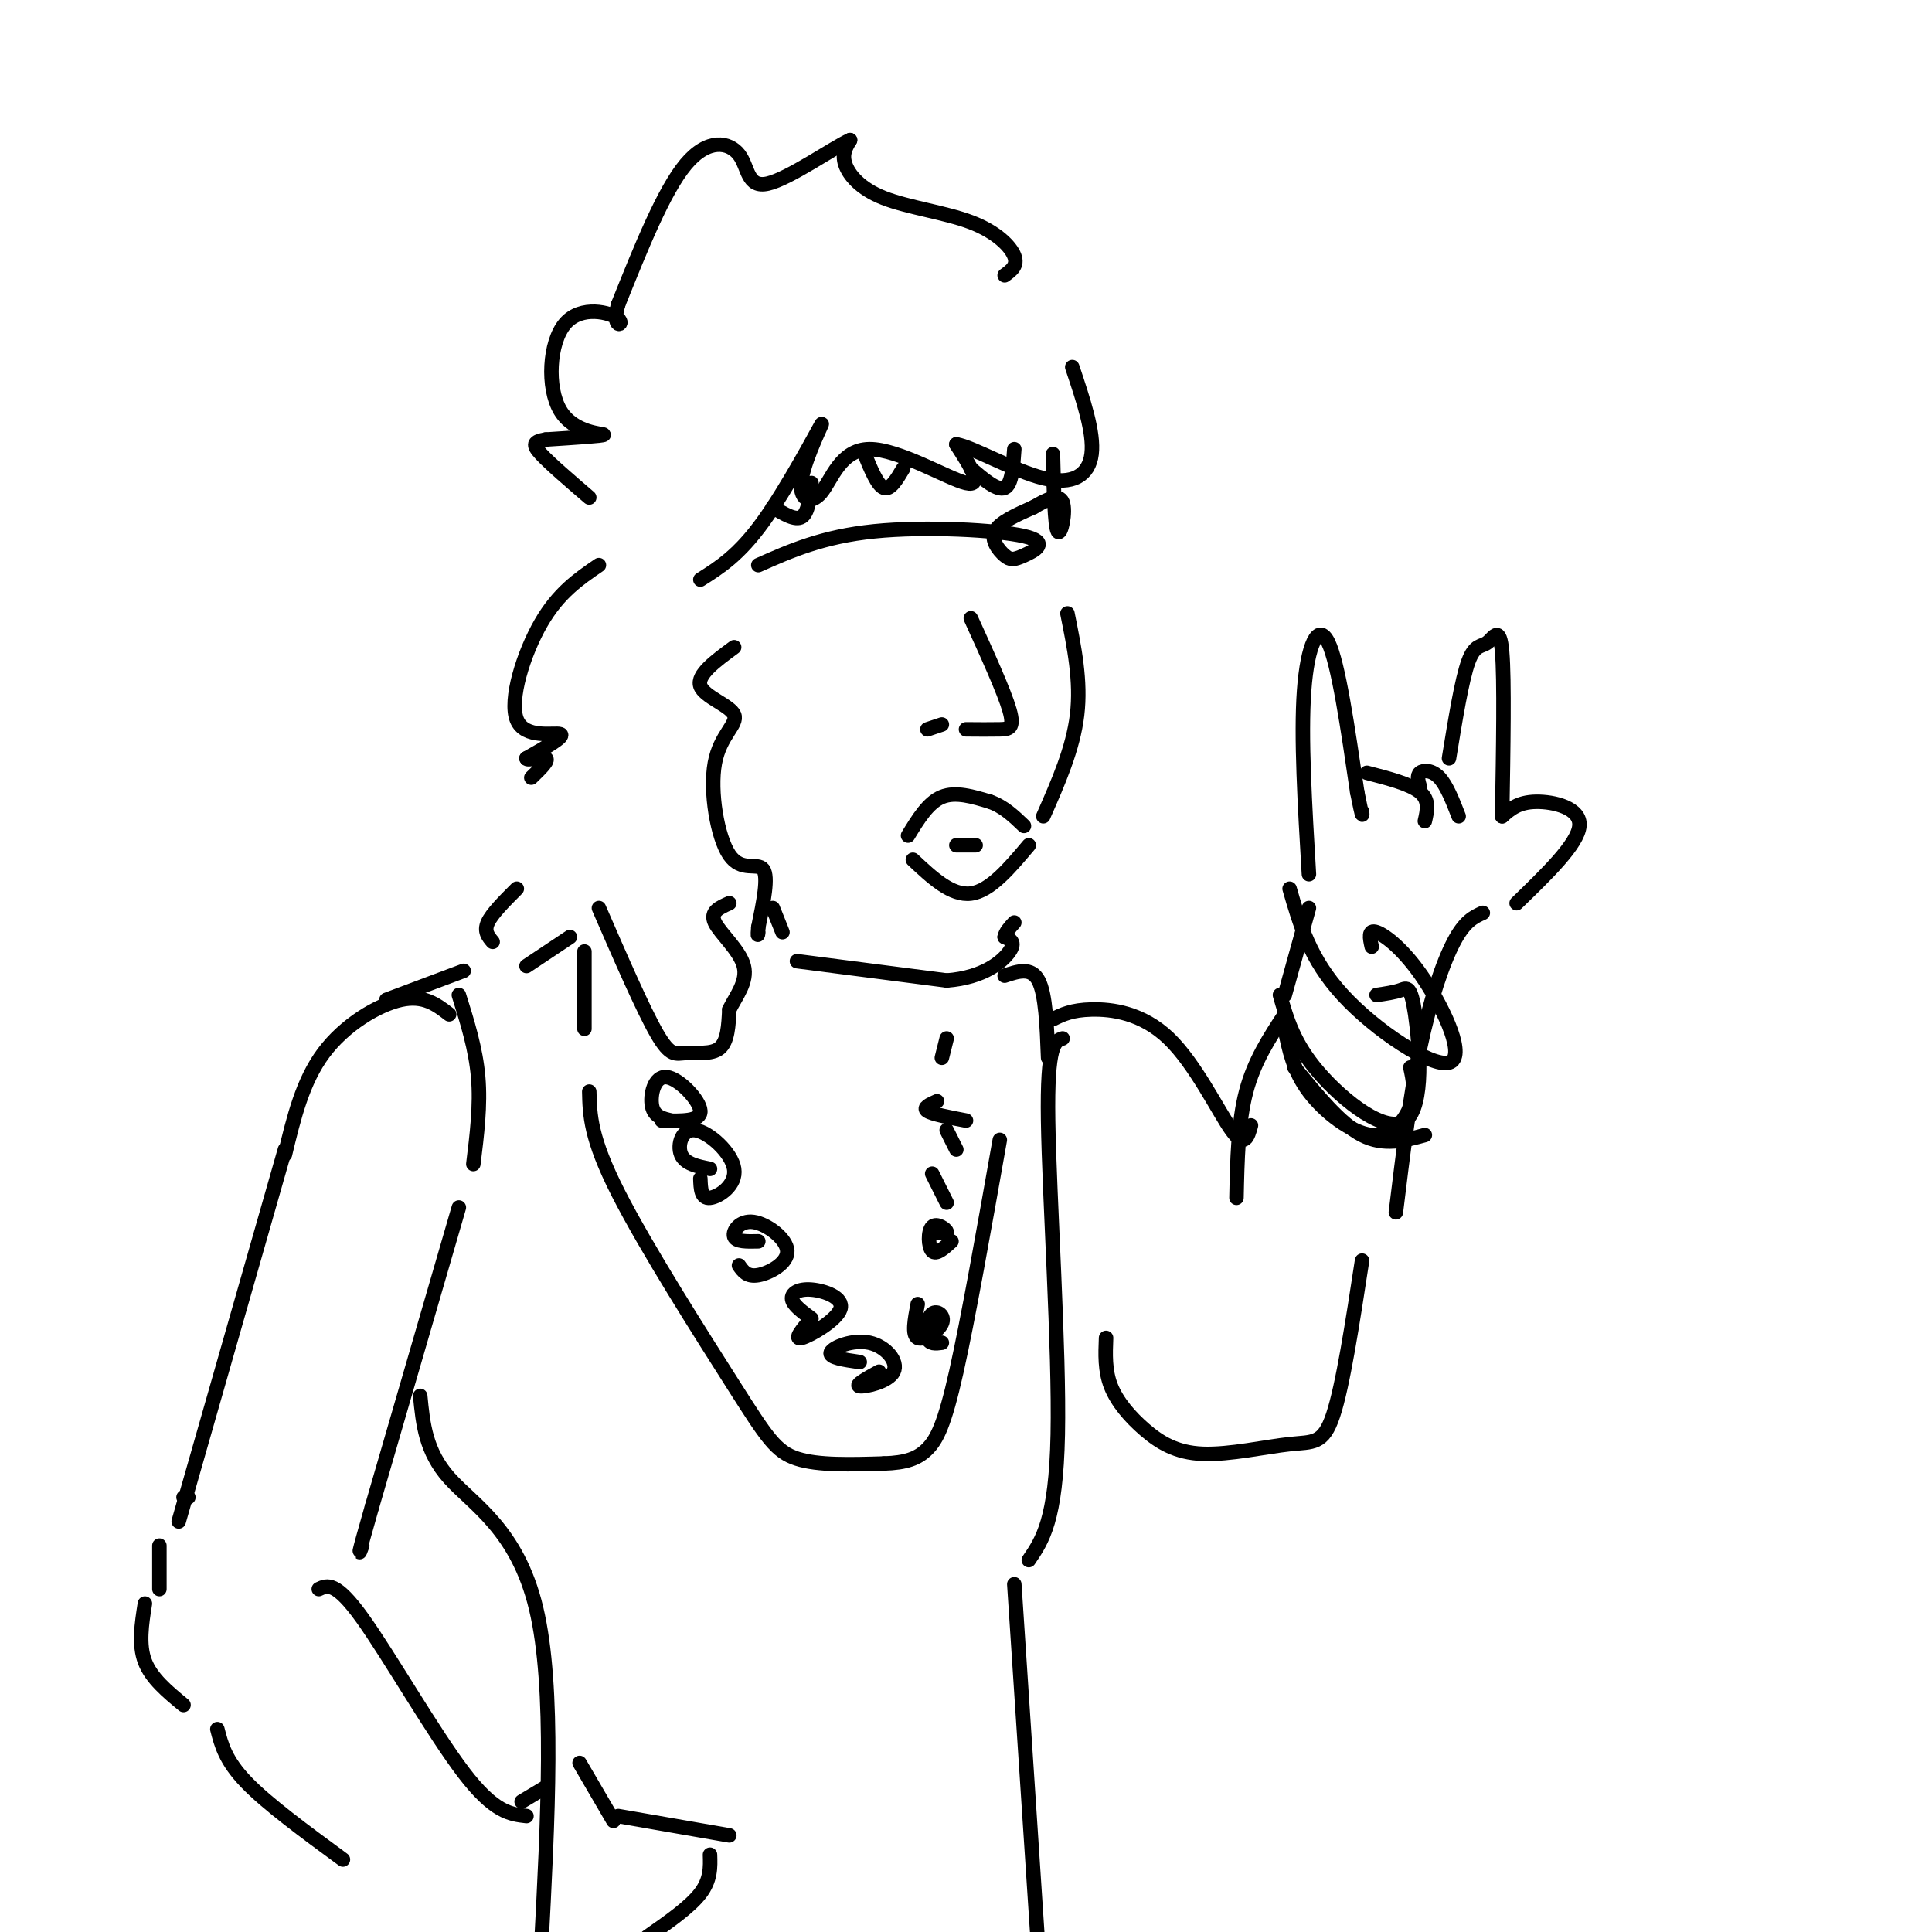 <svg viewBox='0 0 400 400' version='1.1' xmlns='http://www.w3.org/2000/svg' xmlns:xlink='http://www.w3.org/1999/xlink'><g fill='none' stroke='#000000' stroke-width='3' stroke-linecap='round' stroke-linejoin='round'><path d='M145,120c3.992,-2.522 7.983,-5.044 13,-12c5.017,-6.956 11.059,-18.347 12,-20c0.941,-1.653 -3.217,6.430 -4,11c-0.783,4.570 1.811,5.627 4,3c2.189,-2.627 3.974,-8.938 10,-9c6.026,-0.062 16.293,6.125 20,7c3.707,0.875 0.853,-3.563 -2,-8'/><path d='M198,92c3.119,0.429 11.917,5.500 18,7c6.083,1.500 9.452,-0.571 10,-5c0.548,-4.429 -1.726,-11.214 -4,-18'/><path d='M208,57c1.384,-1.002 2.769,-2.003 2,-4c-0.769,-1.997 -3.691,-4.989 -9,-7c-5.309,-2.011 -13.006,-3.041 -18,-5c-4.994,-1.959 -7.284,-4.845 -8,-7c-0.716,-2.155 0.142,-3.577 1,-5'/><path d='M176,29c-3.463,1.568 -12.619,7.987 -17,9c-4.381,1.013 -3.987,-3.381 -6,-6c-2.013,-2.619 -6.432,-3.463 -11,2c-4.568,5.463 -9.284,17.231 -14,29'/><path d='M128,63c-1.563,5.377 1.529,4.319 0,3c-1.529,-1.319 -7.678,-2.900 -11,1c-3.322,3.900 -3.818,13.281 -1,18c2.818,4.719 8.948,4.777 9,5c0.052,0.223 -5.974,0.612 -12,1'/><path d='M113,91c-2.533,0.422 -2.867,0.978 -1,3c1.867,2.022 5.933,5.511 10,9'/><path d='M124,117c-4.196,2.869 -8.393,5.738 -12,12c-3.607,6.262 -6.625,15.917 -5,20c1.625,4.083 7.893,2.595 9,3c1.107,0.405 -2.946,2.702 -7,5'/><path d='M109,157c-0.067,0.600 3.267,-0.400 4,0c0.733,0.400 -1.133,2.200 -3,4'/><path d='M152,134c-3.882,2.852 -7.763,5.704 -7,8c0.763,2.296 6.171,4.035 7,6c0.829,1.965 -2.922,4.156 -4,10c-1.078,5.844 0.518,15.343 3,19c2.482,3.657 5.852,1.474 7,3c1.148,1.526 0.074,6.763 -1,12'/><path d='M157,192c-0.167,2.167 -0.083,1.583 0,1'/><path d='M157,117c6.658,-2.959 13.315,-5.918 24,-7c10.685,-1.082 25.396,-0.287 31,1c5.604,1.287 2.100,3.067 0,4c-2.100,0.933 -2.796,1.021 -4,0c-1.204,-1.021 -2.915,-3.149 -2,-5c0.915,-1.851 4.458,-3.426 8,-5'/><path d='M214,105c2.643,-1.548 5.250,-2.917 6,-1c0.750,1.917 -0.357,7.119 -1,6c-0.643,-1.119 -0.821,-8.560 -1,-16'/><path d='M160,105c2.333,1.417 4.667,2.833 6,2c1.333,-0.833 1.667,-3.917 2,-7'/><path d='M179,94c1.333,3.250 2.667,6.500 4,7c1.333,0.500 2.667,-1.750 4,-4'/><path d='M201,97c2.750,2.333 5.500,4.667 7,4c1.500,-0.667 1.750,-4.333 2,-8'/><path d='M201,128c3.444,7.578 6.889,15.156 8,19c1.111,3.844 -0.111,3.956 -2,4c-1.889,0.044 -4.444,0.022 -7,0'/><path d='M192,151c0.000,0.000 3.000,-1.000 3,-1'/><path d='M188,173c2.083,-3.417 4.167,-6.833 7,-8c2.833,-1.167 6.417,-0.083 10,1'/><path d='M205,166c2.833,1.000 4.917,3.000 7,5'/><path d='M189,178c4.000,3.750 8.000,7.500 12,7c4.000,-0.500 8.000,-5.250 12,-10'/><path d='M198,175c0.000,0.000 4.000,0.000 4,0'/><path d='M216,169c3.083,-7.000 6.167,-14.000 7,-21c0.833,-7.000 -0.583,-14.000 -2,-21'/><path d='M165,199c0.000,0.000 31.000,4.000 31,4'/><path d='M196,203c7.756,-0.578 11.644,-4.022 13,-6c1.356,-1.978 0.178,-2.489 -1,-3'/><path d='M208,194c0.167,-1.000 1.083,-2.000 2,-3'/><path d='M162,193c0.000,0.000 -2.000,-5.000 -2,-5'/><path d='M139,232c-1.774,-0.393 -3.548,-0.786 -4,-3c-0.452,-2.214 0.417,-6.250 3,-6c2.583,0.250 6.881,4.786 7,7c0.119,2.214 -3.940,2.107 -8,2'/><path d='M147,242c-2.596,-0.514 -5.193,-1.027 -6,-3c-0.807,-1.973 0.175,-5.405 3,-5c2.825,0.405 7.491,4.648 8,8c0.509,3.352 -3.140,5.815 -5,6c-1.860,0.185 -1.930,-1.907 -2,-4'/><path d='M157,257c-2.313,0.056 -4.625,0.112 -5,-1c-0.375,-1.112 1.188,-3.391 4,-3c2.812,0.391 6.872,3.451 7,6c0.128,2.549 -3.678,4.585 -6,5c-2.322,0.415 -3.161,-0.793 -4,-2'/><path d='M168,273c-1.895,-1.397 -3.789,-2.794 -4,-4c-0.211,-1.206 1.263,-2.220 4,-2c2.737,0.220 6.737,1.675 6,4c-0.737,2.325 -6.211,5.522 -8,6c-1.789,0.478 0.105,-1.761 2,-4'/><path d='M178,282c-3.228,-0.466 -6.456,-0.931 -6,-2c0.456,-1.069 4.596,-2.740 8,-2c3.404,0.740 6.070,3.892 5,6c-1.070,2.108 -5.877,3.174 -7,3c-1.123,-0.174 1.439,-1.587 4,-3'/><path d='M195,278c-1.281,0.169 -2.561,0.338 -3,-1c-0.439,-1.338 -0.035,-4.183 1,-5c1.035,-0.817 2.702,0.396 2,2c-0.702,1.604 -3.772,3.601 -5,3c-1.228,-0.601 -0.614,-3.801 0,-7'/><path d='M197,257c-1.583,1.440 -3.167,2.881 -4,2c-0.833,-0.881 -0.917,-4.083 0,-5c0.917,-0.917 2.833,0.452 3,1c0.167,0.548 -1.417,0.274 -3,0'/><path d='M196,249c0.000,0.000 -3.000,-6.000 -3,-6'/><path d='M198,238c0.000,0.000 -2.000,-4.000 -2,-4'/><path d='M200,232c-3.500,-0.667 -7.000,-1.333 -8,-2c-1.000,-0.667 0.500,-1.333 2,-2'/><path d='M195,219c0.000,0.000 1.000,-4.000 1,-4'/><path d='M122,226c0.101,4.792 0.202,9.583 6,21c5.798,11.417 17.292,29.458 24,40c6.708,10.542 8.631,13.583 13,15c4.369,1.417 11.185,1.208 18,1'/><path d='M183,303c4.571,-0.143 7.000,-1.000 9,-3c2.000,-2.000 3.571,-5.143 6,-16c2.429,-10.857 5.714,-29.429 9,-48'/><path d='M220,215c-1.622,0.533 -3.244,1.067 -3,17c0.244,15.933 2.356,47.267 2,65c-0.356,17.733 -3.178,21.867 -6,26'/><path d='M210,328c0.000,0.000 5.000,76.000 5,76'/><path d='M87,289c0.556,5.756 1.111,11.511 6,17c4.889,5.489 14.111,10.711 18,27c3.889,16.289 2.444,43.644 1,71'/><path d='M95,250c0.000,0.000 -18.000,62.000 -18,62'/><path d='M77,312c-3.333,11.667 -2.667,9.833 -2,8'/><path d='M66,329c1.756,-0.822 3.511,-1.644 9,6c5.489,7.644 14.711,23.756 21,32c6.289,8.244 9.644,8.622 13,9'/><path d='M108,373c0.000,0.000 5.000,-3.000 5,-3'/><path d='M120,365c0.000,0.000 7.000,12.000 7,12'/><path d='M128,376c0.000,0.000 23.000,4.000 23,4'/><path d='M147,384c0.083,2.583 0.167,5.167 -2,8c-2.167,2.833 -6.583,5.917 -11,9'/><path d='M71,385c-7.833,-5.750 -15.667,-11.500 -20,-16c-4.333,-4.500 -5.167,-7.750 -6,-11'/><path d='M38,353c-3.333,-2.750 -6.667,-5.500 -8,-9c-1.333,-3.500 -0.667,-7.750 0,-12'/><path d='M33,329c0.000,0.000 0.000,-9.000 0,-9'/><path d='M39,310c0.000,0.000 -1.000,0.000 -1,0'/><path d='M37,315c0.000,0.000 22.000,-77.000 22,-77'/><path d='M59,239c1.822,-7.578 3.644,-15.156 8,-21c4.356,-5.844 11.244,-9.956 16,-11c4.756,-1.044 7.378,0.978 10,3'/><path d='M80,207c0.000,0.000 16.000,-6.000 16,-6'/><path d='M95,206c1.750,5.583 3.500,11.167 4,17c0.500,5.833 -0.250,11.917 -1,18'/><path d='M121,213c0.000,0.000 0.000,-16.000 0,-16'/><path d='M118,194c0.000,0.000 -9.000,6.000 -9,6'/><path d='M107,184c-2.583,2.583 -5.167,5.167 -6,7c-0.833,1.833 0.083,2.917 1,4'/><path d='M124,188c4.589,10.554 9.179,21.107 12,26c2.821,4.893 3.875,4.125 6,4c2.125,-0.125 5.321,0.393 7,-1c1.679,-1.393 1.839,-4.696 2,-8'/><path d='M151,209c1.381,-2.786 3.833,-5.750 3,-9c-0.833,-3.250 -4.952,-6.786 -6,-9c-1.048,-2.214 0.976,-3.107 3,-4'/><path d='M208,202c2.750,-0.917 5.500,-1.833 7,1c1.500,2.833 1.750,9.417 2,16'/><path d='M218,211c1.935,-0.952 3.869,-1.905 8,-2c4.131,-0.095 10.458,0.667 16,6c5.542,5.333 10.298,15.238 13,19c2.702,3.762 3.351,1.381 4,-1'/><path d='M256,248c0.167,-7.833 0.333,-15.667 2,-22c1.667,-6.333 4.833,-11.167 8,-16'/><path d='M266,206c0.000,0.000 5.000,-18.000 5,-18'/><path d='M271,181c-0.844,-14.244 -1.689,-28.489 -1,-38c0.689,-9.511 2.911,-14.289 5,-10c2.089,4.289 4.044,17.644 6,31'/><path d='M281,164c1.167,5.833 1.083,4.917 1,4'/><path d='M283,160c4.500,1.167 9.000,2.333 11,4c2.000,1.667 1.500,3.833 1,6'/><path d='M294,163c-0.356,-1.200 -0.711,-2.400 0,-3c0.711,-0.600 2.489,-0.600 4,1c1.511,1.600 2.756,4.800 4,8'/><path d='M300,157c1.327,-8.143 2.655,-16.286 4,-20c1.345,-3.714 2.708,-3.000 4,-4c1.292,-1.000 2.512,-3.714 3,2c0.488,5.714 0.244,19.857 0,34'/><path d='M311,169c1.667,-1.467 3.333,-2.933 7,-3c3.667,-0.067 9.333,1.267 9,5c-0.333,3.733 -6.667,9.867 -13,16'/><path d='M307,189c-1.867,0.844 -3.733,1.689 -6,6c-2.267,4.311 -4.933,12.089 -7,22c-2.067,9.911 -3.533,21.956 -5,34'/><path d='M282,261c-1.980,12.932 -3.960,25.863 -6,32c-2.040,6.137 -4.141,5.479 -9,6c-4.859,0.521 -12.478,2.222 -18,2c-5.522,-0.222 -8.948,-2.368 -12,-5c-3.052,-2.632 -5.729,-5.752 -7,-9c-1.271,-3.248 -1.135,-6.624 -1,-10'/><path d='M267,184c2.085,7.282 4.169,14.565 11,22c6.831,7.435 18.408,15.024 22,14c3.592,-1.024 -0.802,-10.660 -5,-17c-4.198,-6.340 -8.199,-9.383 -10,-10c-1.801,-0.617 -1.400,1.191 -1,3'/><path d='M265,206c1.419,5.005 2.839,10.010 8,16c5.161,5.990 14.064,12.967 18,10c3.936,-2.967 2.906,-15.876 2,-22c-0.906,-6.124 -1.687,-5.464 -3,-5c-1.313,0.464 -3.156,0.732 -5,1'/><path d='M266,213c0.881,4.345 1.762,8.690 5,13c3.238,4.310 8.833,8.583 13,9c4.167,0.417 6.905,-3.024 8,-6c1.095,-2.976 0.548,-5.488 0,-8'/><path d='M268,221c4.750,5.833 9.500,11.667 14,14c4.500,2.333 8.750,1.167 13,0'/></g>
</svg>